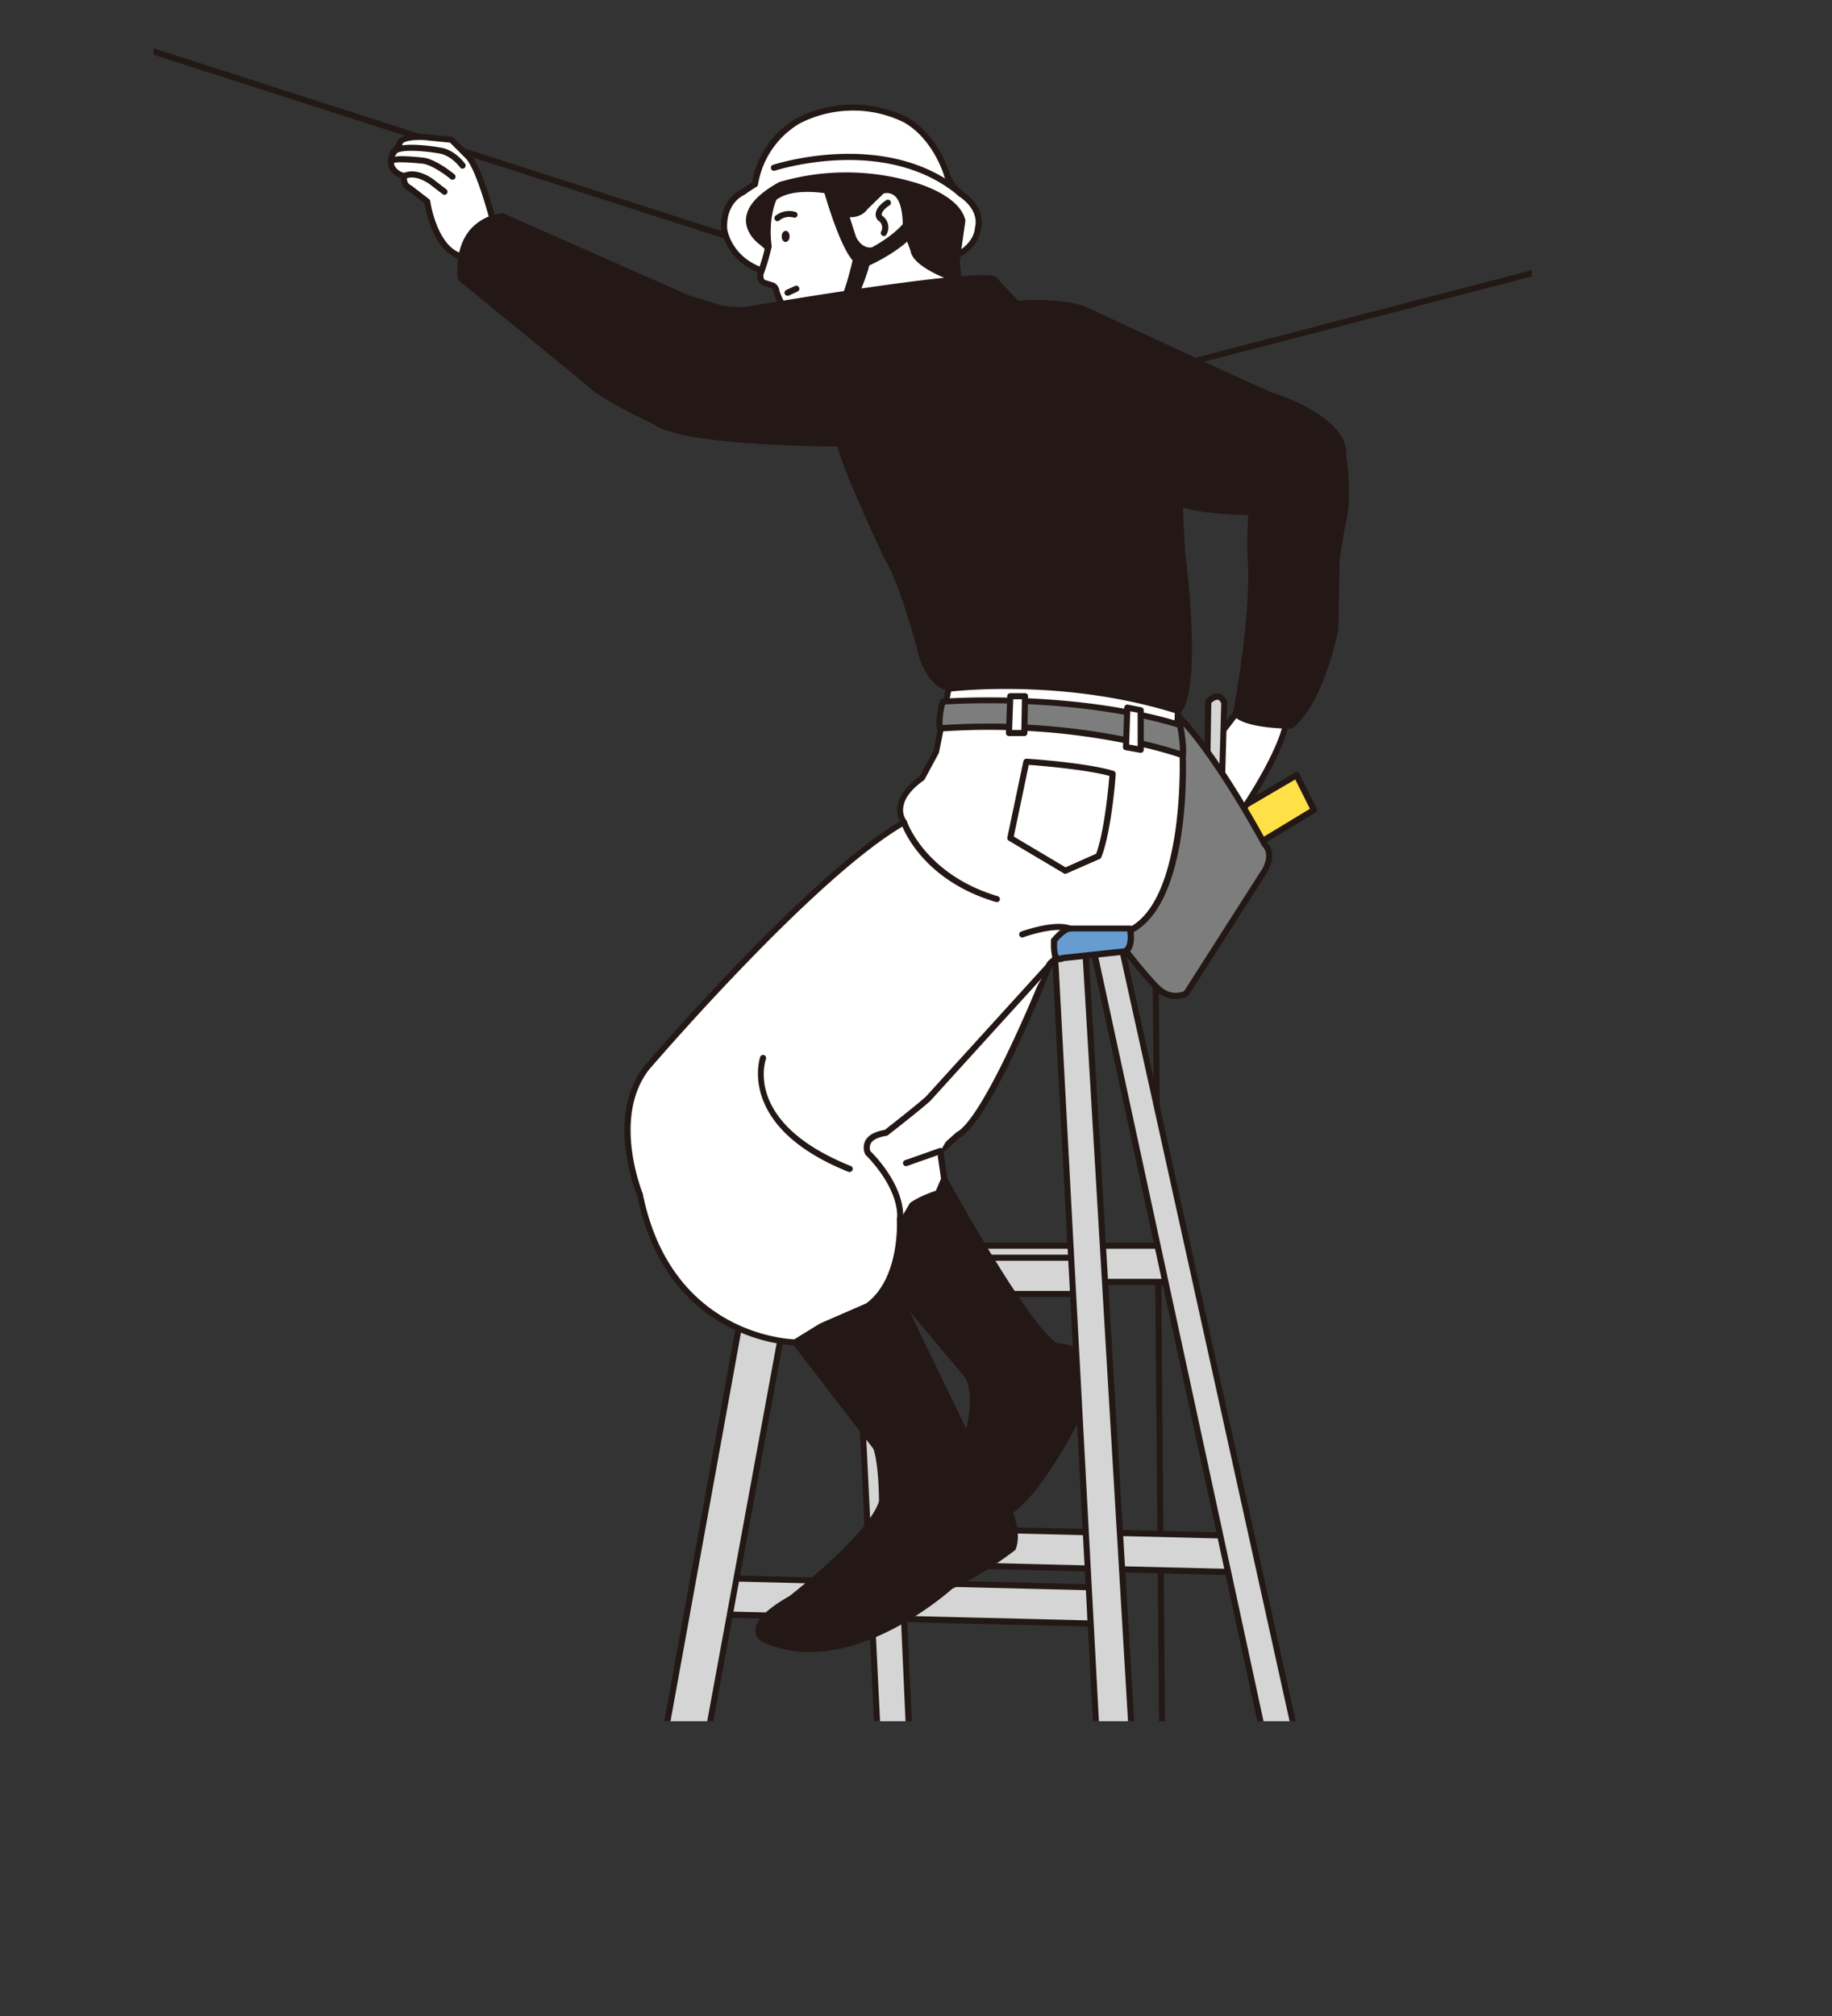 <svg xmlns="http://www.w3.org/2000/svg" xmlns:xlink="http://www.w3.org/1999/xlink" width="510.35" height="561.46" viewBox="0 0 510.35 561.46"><rect x="0" y="0" width="510.35" height="561.46" fill="#333333" stroke="none"/><defs><style>.cls-1{fill:none;}.cls-2{fill:#ffe046;}.cls-3{fill:#231815;}.cls-4{fill:#fff;}.cls-5{fill:#d5d5d5;}.cls-6{clip-path:url(#clip-path);}.cls-7{fill:#7d7d7d;}.cls-8{fill:#679cd0;}</style><clipPath id="clip-path" transform="translate(42.77 -0.27)"><rect id="SVGID" class="cls-1" width="384" height="479.58"/></clipPath></defs><g id="レイヤー_2" data-name="レイヤー 2"><g id="contents"><polygon class="cls-2" points="366.03 225.55 340.13 241.2 341.44 227.41 361.19 215.86 366.03 225.55"/><path class="cls-3" d="M297.36,242.32a.93.93,0,0,1-.45-.13.85.85,0,0,1-.39-.8l1.3-13.79a.84.84,0,0,1,.42-.65L318,215.39a.91.91,0,0,1,.67-.08.9.9,0,0,1,.52.44l4.84,9.69a.84.84,0,0,1-.32,1.1l-25.9,15.65A.78.78,0,0,1,297.36,242.32Zm2.11-14.13-1.1,11.68,23.78-14.38-4.09-8.17Z" transform="translate(42.77 -0.27)"/><path class="cls-4" d="M308.44,198.4l-6.93.56-4.3,5.61-.56,12.91-.56,9,7.3-.56s13.47-19.64,12.34-28.06S308.44,198.4,308.44,198.4Z" transform="translate(42.77 -0.27)"/><path class="cls-3" d="M296.09,227.31a.84.84,0,0,1-.85-.9l.56-9,.56-12.89a.86.86,0,0,1,.18-.49l4.3-5.61a.87.87,0,0,1,.61-.33l6.52-.53c.94-1.29,3.68-4.71,6.07-4.13,1.37.33,2.2,1.72,2.54,4.27,1.15,8.65-11.94,27.85-12.49,28.66a.87.87,0,0,1-.64.37l-7.3.56Zm2-22.43-.55,12.64-.5,8,5.91-.46c1.75-2.61,13-19.71,12-27.13-.22-1.67-.68-2.71-1.24-2.85-1.12-.27-3.36,2.1-4.51,3.78a.87.87,0,0,1-.64.37l-6.54.53Zm10.39-6.48h0Z" transform="translate(42.77 -0.27)"/><path class="cls-5" d="M293.82,195.63l-.37,23.48,4.1,3,.74-26.08S297.18,192.28,293.82,195.63Z" transform="translate(42.77 -0.27)"/><path class="cls-3" d="M297.55,222.94a.83.83,0,0,1-.5-.16l-4.1-3a.89.89,0,0,1-.35-.7l.37-23.48a.88.88,0,0,1,.25-.59c1.33-1.33,2.59-1.86,3.72-1.57a3.46,3.46,0,0,1,2.17,2.3.83.83,0,0,1,0,.27l-.74,26.08a.84.84,0,0,1-.48.74A.81.81,0,0,1,297.55,222.94Zm-3.24-4.26,2.44,1.77.69-24.31c-.13-.32-.45-.92-.92-1s-1.1.2-1.85.89Z" transform="translate(42.77 -0.27)"/><g class="cls-6"><path class="cls-3" d="M281.63,561.73a.85.85,0,0,1-.85-.84l-3.86-456.27L-42.18,1.93A.85.85,0,0,1-42.73.86.85.85,0,0,1-41.66.31L278,103.19a.84.84,0,0,1,.59.8l3.86,456.88a.84.84,0,0,1-.84.86Z" transform="translate(42.77 -0.27)"/><path class="cls-4" d="M95,63.13s-3.74-15-7.11-19.09L83,39.18l-7.49-.75s-7-.53-7,2.09l-2,2.78s-2.24,4.49,3.37,6a2.79,2.79,0,0,0,1.5,3.37l4.86,3.74S78.12,69.86,86,71.73Z" transform="translate(42.77 -0.27)"/><path class="cls-3" d="M86,72.59l-.2,0c-7.68-1.83-10-13.47-10.32-15.7l-4.53-3.49a3.55,3.55,0,0,1-2-3.5,5.32,5.32,0,0,1-3.31-2.72,5.36,5.36,0,0,1,.15-4.23.41.41,0,0,1,.07-.11l1.81-2.58a2.18,2.18,0,0,1,.72-1.34c1.78-1.66,6.66-1.35,7.21-1.31l7.5.75a.85.85,0,0,1,.52.25l4.86,4.86C92,47.72,95.63,62.3,95.79,62.92a.86.86,0,0,1-.24.82l-9,8.61A.87.87,0,0,1,86,72.59ZM67.26,43.72a3.61,3.61,0,0,0-.09,2.74,4.16,4.16,0,0,0,2.94,2,.83.83,0,0,1,.53.42.87.87,0,0,1,.06.67,1.9,1.9,0,0,0,1.07,2.34.55.55,0,0,1,.14.09l4.86,3.74a.85.85,0,0,1,.32.56c0,.12,1.81,12.39,8.65,14.51L94,62.86c-.66-2.57-3.94-14.76-6.82-18.28L82.6,40l-7.18-.72c-1.77-.13-5,0-5.91.85a.52.52,0,0,0-.19.39.84.84,0,0,1-.15.49Z" transform="translate(42.77 -0.27)"/><path class="cls-7" d="M309.56,235.44s-18-33.67-29.75-40.41L254,242.74s22.45,30.87,26.94,33.68a6.81,6.81,0,0,0,6.74.56l21.89-34.24S312.37,238.25,309.56,235.44Z" transform="translate(42.77 -0.27)"/><path class="cls-3" d="M284.73,278.46a7.34,7.34,0,0,1-4.33-1.38c-4.49-2.8-26.17-32.57-27.1-33.84a.86.86,0,0,1-.06-.9l25.82-47.71a.85.85,0,0,1,1.17-.34c11.65,6.66,28.7,38.18,30,40.65,3.1,3.24.16,8.05,0,8.25l-21.89,34.25a.94.94,0,0,1-.39.32A8.24,8.24,0,0,1,284.73,278.46Zm2.94-1.48h0ZM255,242.67c6.45,8.86,22.88,30.83,26.38,33a5.94,5.94,0,0,0,5.72.59l21.74-34s2.41-3.95.12-6.24a.62.62,0,0,1-.15-.2c-.18-.32-17.23-32.13-28.68-39.62Z" transform="translate(42.77 -0.27)"/><rect class="cls-5" x="259.16" y="346.87" width="69.88" height="10.1"/><path class="cls-3" d="M286.27,358.09H216.39a.85.85,0,0,1-.85-.85v-10.1a.85.85,0,0,1,.85-.85h69.88a.85.85,0,0,1,.85.85v10.1A.85.85,0,0,1,286.27,358.09Zm-69-1.7h68.18V348H217.24Z" transform="translate(42.77 -0.27)"/><polygon class="cls-5" points="237.27 335.08 247.37 541.36 255.79 538.83 246.53 330.87 237.27 335.08"/><path class="cls-3" d="M204.6,542.47a.86.86,0,0,1-.49-.15.85.85,0,0,1-.36-.65l-10.1-206.28a.85.85,0,0,1,.49-.81l9.27-4.21a.82.82,0,0,1,.79.05.87.87,0,0,1,.41.68l9.26,208a.84.84,0,0,1-.61.85l-8.42,2.53Zm-9.23-206.58,10,204.61,6.74-2-9.18-206Z" transform="translate(42.77 -0.27)"/><polygon class="cls-5" points="303.78 452.11 201.07 449.59 201.07 439.48 303.78 442.01 303.78 452.11"/><path class="cls-3" d="M261,453.23h0l-102.72-2.52a.86.86,0,0,1-.83-.86v-10.1a.87.87,0,0,1,.26-.61.83.83,0,0,1,.61-.24L261,441.43a.85.85,0,0,1,.83.85v10.1a.83.83,0,0,1-.26.61A.87.87,0,0,1,261,453.23ZM159.14,449l101,2.49v-8.4l-101-2.49Z" transform="translate(42.77 -0.27)"/><polygon class="cls-5" points="345.04 437.8 242.32 435.27 242.32 425.17 345.04 427.7 345.04 437.8"/><path class="cls-3" d="M302.26,438.92h0l-102.71-2.53a.85.85,0,0,1-.83-.85v-10.1a.84.84,0,0,1,.87-.85l102.71,2.52a.85.85,0,0,1,.83.85v10.11a.86.86,0,0,1-.25.61A.89.89,0,0,1,302.26,438.92ZM200.4,434.71l101,2.49v-8.41l-101-2.48Z" transform="translate(42.77 -0.27)"/><polygon class="cls-5" points="361.03 514.41 250.74 509.36 250.74 499.26 361.03 504.31 361.03 514.41"/><path class="cls-3" d="M318.26,515.53h0l-110.29-5a.85.85,0,0,1-.81-.85v-10.1a.85.85,0,0,1,.26-.62.84.84,0,0,1,.63-.23l110.29,5.05a.86.86,0,0,1,.81.85v10.1a.84.84,0,0,1-.85.85Zm-109.44-6.71,108.59,5v-8.4l-108.59-5Z" transform="translate(42.77 -0.27)"/><polygon class="cls-5" points="219.59 361.18 188.44 530.41 176.65 530.41 209.49 349.4 219.59 361.18"/><path class="cls-3" d="M145.66,531.53H133.88a.85.85,0,0,1-.84-1l32.84-181a.84.84,0,0,1,.61-.67.87.87,0,0,1,.87.27l10.1,11.79a.82.82,0,0,1,.19.71L146.5,530.83A.85.85,0,0,1,145.66,531.53Zm-10.76-1.7H145L175.91,361.7l-8.68-10.12Z" transform="translate(42.77 -0.27)"/><rect class="cls-5" x="229.69" y="350.23" width="69.88" height="10.1"/><path class="cls-3" d="M256.8,361.45H186.92a.85.85,0,0,1-.85-.85V350.5a.85.85,0,0,1,.85-.85H256.8a.85.85,0,0,1,.85.85v10.1A.85.85,0,0,1,256.8,361.45Zm-69-1.7H256v-8.4H187.77Z" transform="translate(42.77 -0.27)"/><polygon class="cls-5" points="310.52 255.1 371.98 532.94 362.72 532.94 300.41 245 310.52 255.1"/><path class="cls-3" d="M329.2,534.06h-9.26a.85.85,0,0,1-.83-.68l-62.3-287.93a.85.85,0,0,1,.42-.93.86.86,0,0,1,1,.14l10.11,10.11a.81.81,0,0,1,.22.42L330,533a.85.85,0,0,1-.16.72A.86.86,0,0,1,329.2,534.06Zm-8.57-1.71h7.52L267,255.79l-7.89-7.88Z" transform="translate(42.77 -0.27)"/><path class="cls-3" d="M169.8,456.59s-6.17-3.37,7.86-11.23c0,0,22.45-17.4,25.26-26.94,0,0,0-10.66-1.69-15.15l-22.45-29.19L204.6,355l24.7,51.07s13.47,16.28,10.1,25.26A102.28,102.28,0,0,1,222,442S193.37,467.82,169.8,456.59Z" transform="translate(42.77 -0.27)"/><path class="cls-3" d="M182.83,460.3a30.82,30.82,0,0,1-13.4-2.94.05.05,0,0,0,0,0,3.65,3.65,0,0,1-1.79-3.06c0-2.81,3.21-6,9.59-9.63,1.16-.91,22.09-17.37,24.87-26.35,0-1.19-.11-10.51-1.58-14.62L178.11,374.6a.86.86,0,0,1-.17-.64.84.84,0,0,1,.33-.56l25.82-19.09a.86.86,0,0,1,.71-.14.88.88,0,0,1,.57.46l24.65,51c1.15,1.41,13.59,16.92,10.17,26a.84.84,0,0,1-.25.36,101.39,101.39,0,0,1-17.46,10.72C220.79,444.21,202.27,460.3,182.83,460.3Zm-12.63-4.46c22.77,10.8,51-14.22,51.23-14.48a.76.76,0,0,1,.19-.12,105.61,105.61,0,0,0,17.06-10.42c2.86-8.47-9.91-24.05-10-24.2a1.08,1.08,0,0,1-.11-.18l-24.25-50.15-24.3,18,21.93,28.5a.94.94,0,0,1,.12.22c1.72,4.58,1.74,15,1.74,15.45a1,1,0,0,1,0,.24c-2.85,9.7-24.63,26.66-25.55,27.38l-.11.07c-7.62,4.26-8.77,6.93-8.77,8.14A1.91,1.91,0,0,0,170.2,455.84Z" transform="translate(42.77 -0.27)"/><path class="cls-3" d="M220.32,328.62s23.57,43.22,31.43,46.58c0,0,11.78,0,9.54,11.79,0,0-14.59,32-25.26,35.36l-16.28-6.17s12.35-20.21,7.3-32.56L197.3,348.26S208,328.06,220.32,328.62Z" transform="translate(42.77 -0.27)"/><path class="cls-3" d="M236,423.2a1,1,0,0,1-.3-.05L219.45,417a.86.86,0,0,1-.5-.52.87.87,0,0,1,.08-.72c.12-.19,12-19.85,7.28-31.66l-29.66-35.26a.85.85,0,0,1-.1-.94c.44-.84,10.76-20.12,23.26-20.12l.54,0a.84.84,0,0,1,.71.44c6.47,11.86,24.53,43.08,30.88,46.15,1,0,5.7.38,8.48,3.73,1.85,2.24,2.42,5.29,1.7,9.06a.6.6,0,0,1-.06.19c-.6,1.32-14.87,32.38-25.77,35.82A.78.78,0,0,1,236,423.2Zm-15-7.46,15.05,5.71c9.89-3.58,23.55-32.83,24.42-34.72.59-3.2.14-5.74-1.36-7.55-2.54-3.08-7.32-3.13-7.36-3.13a.8.8,0,0,1-.34-.07c-7.7-3.29-29-41.73-31.6-46.52-10.43,0-19.78,15.68-21.48,18.7l29.37,34.92a.83.83,0,0,1,.14.22C232.45,394.56,223.35,411.64,221,415.74Z" transform="translate(42.77 -0.27)"/><path class="cls-4" d="M209.46,33.57a33.14,33.14,0,0,0-29.93.37,25,25,0,0,0-12,17.59s-1.87,1.12-3.36,2.24c0,0-5.62,2.25-5.24,10.11,0,0,1.49,12.35,18,13.09,0,0,50.89,3.37,52.76-13.09,0,0,1.87-5.24-4.86-9.73,0,0-3-2.62-3.75-5.24C221.06,48.91,218.07,38.43,209.46,33.57Z" transform="translate(42.77 -0.27)"/><path class="cls-3" d="M187.51,78.12c-5.85,0-10.07-.26-10.66-.3-17-.77-18.73-13.71-18.75-13.84-.37-7.9,4.79-10.56,5.66-10.95,1.13-.84,2.43-1.66,3-2a25.54,25.54,0,0,1,12.36-17.82,34.3,34.3,0,0,1,30.73-.35h0c8.81,5,11.87,15.4,12,15.85.63,2.2,3.11,4.49,3.45,4.79,6.71,4.51,5.43,9.76,5.17,10.59C229,76.33,202.74,78.12,187.51,78.12Zm7.3-47.06a32.39,32.39,0,0,0-14.89,3.64,24.3,24.3,0,0,0-11.53,17,.86.86,0,0,1-.4.58s-1.85,1.11-3.29,2.19a.56.56,0,0,1-.2.11c-.2.09-5,2.16-4.7,9.28,0,.41,1.64,11.58,17.15,12.28.52,0,50.12,3.14,51.88-12.34a.65.65,0,0,1,0-.19c.06-.18,1.52-4.7-4.54-8.73l-.08-.07c-.13-.12-3.2-2.82-4-5.65,0-.1-3-10.2-11.2-14.83l.41-.74-.42.74A31.69,31.69,0,0,0,194.81,31.06Z" transform="translate(42.77 -0.27)"/><path class="cls-3" d="M225.32,61.73l-1.6,11.18.8,8-.8,15.57-18-9.58L188.2,84.09,169.44,67.72s-10.78-7.18,5.19-16a64.6,64.6,0,0,1,36.72,0S223.72,55,225.32,61.73Z" transform="translate(42.77 -0.27)"/><path class="cls-3" d="M223.72,97.31a.85.85,0,0,1-.4-.1L205.49,87.7l-17.42-2.77a1,1,0,0,1-.43-.2L168.92,68.4c-.49-.35-4-3-3.88-7,.15-3.62,3.24-7.11,9.18-10.38l.13-.06a66.13,66.13,0,0,1,37.25,0c.49.13,12.85,3.4,14.55,10.6a.81.81,0,0,1,0,.31l-1.58,11.08.79,7.88v.13l-.8,15.57a.81.81,0,0,1-.43.69A.78.78,0,0,1,223.72,97.31Zm-35.15-14L205.9,86a1.14,1.14,0,0,1,.26.09l16.78,9,.73-14.17L222.88,73a.74.74,0,0,1,0-.21l1.58-11c-1.62-6.11-13.2-9.17-13.32-9.2a64.3,64.3,0,0,0-36.17,0c-5.25,2.9-8.1,6-8.23,8.91-.15,3.29,3.14,5.54,3.17,5.56l.09.07Z" transform="translate(42.77 -0.27)"/><path class="cls-3" d="M224.81,55a.87.87,0,0,1-.55-.2c-20.34-17.07-50.89-7.06-51.2-7a.85.85,0,0,1-.54-1.61c.32-.1,31.76-10.42,52.83,7.27a.85.85,0,0,1-.54,1.5Z" transform="translate(42.77 -0.27)"/><path class="cls-4" d="M173.54,81.46s1.5,4.87,3.74,5.62l22.83-3.37,23.2-3-.38-3S212.08,74,211.71,69.86l-2.25-6s.92-12.37-6.56-10.5l-4.66,4.51s-1.5,2.62-5.61,1.87l-4.12-6.36S178,51.15,172.79,55.27c0,0-2.59,5.1-1.49,13.47h0A59.17,59.17,0,0,1,169,76.58s-.19,2,1.12,2.42l2.42.74S173.25,80,173.54,81.46Z" transform="translate(42.77 -0.27)"/><path class="cls-3" d="M177.28,87.93a.86.86,0,0,1-.27-.05c-2.58-.86-4.12-5.63-4.28-6.17a.19.19,0,0,1,0-.08,1.91,1.91,0,0,0-.52-1.1l-2.33-.72c-1.55-.44-1.81-2.29-1.72-3.31a1,1,0,0,1,.06-.23,56.73,56.73,0,0,0,2.23-7.56c-1.06-8.46,1.49-13.61,1.61-13.83a.77.77,0,0,1,.23-.28c5.49-4.31,16-2.13,16.42-2a.84.84,0,0,1,.53.37l3.91,6c3.16.43,4.33-1.44,4.37-1.52a.84.84,0,0,1,.15-.18l4.66-4.51a.86.86,0,0,1,.38-.22,5.15,5.15,0,0,1,4.79.9c3.1,2.61,2.91,9.07,2.84,10.3l2.18,5.82a.79.79,0,0,1,.06.22c.23,2.59,6.66,5.75,10.65,7.13a.83.83,0,0,1,.57.7l.37,3a.85.85,0,0,1-.73,1l-23.2,3-22.81,3.37Zm-2.91-6.68c.51,1.65,1.75,4.34,3,5L200,82.87,222.36,80l-.2-1.63c-2.36-.86-10.75-4.21-11.28-8.29l-2.21-5.88a.78.78,0,0,1,0-.37c.13-1.88,0-7.18-2.24-9.06a3.4,3.4,0,0,0-3.06-.6l-4.42,4.28c-.39.58-2.25,2.93-6.43,2.17a.85.85,0,0,1-.56-.38l-3.92-6c-1.78-.33-10.12-1.62-14.51,1.65-.41.92-2.28,5.64-1.34,12.81a.87.87,0,0,1,0,.28,59,59,0,0,1-2.3,7.84c0,.38,0,1.3.51,1.43l2.44.75A2.87,2.87,0,0,1,174.37,81.25Z" transform="translate(42.77 -0.27)"/><path class="cls-3" d="M186.69,50.31s4.81,18.06,8.93,22.17c0,0-2.62,13.1-6.36,16.09l3.37.75s5.61-12.72,6-15.71c0,0,12-5.24,14.6-11.6l-1.13-5.62s1.87,6-11.6,13.47c0,0-3.36,1.13-5.61-3.36,0,0-2.24-6.74-5.24-17.22Z" transform="translate(42.77 -0.27)"/><path class="cls-3" d="M192.62,90.17a.55.55,0,0,1-.18,0l-3.37-.75a.84.84,0,0,1-.64-.63.85.85,0,0,1,.3-.86c2.76-2.21,5.16-11.32,6-15.17-4.15-4.76-8.64-21.49-8.83-22.22a.84.84,0,0,1,.54-1l2.94-1a.82.82,0,0,1,.67.05.85.85,0,0,1,.43.52c2.81,9.83,5,16.44,5.21,17.12,1.72,3.39,4.07,3,4.5,2.9,11.34-6.33,11.25-11.41,11.13-12.3l0-.21a.85.85,0,0,1,1.64-.42,2,2,0,0,1,.08.35L214,61.84a.83.83,0,0,1,0,.49c-2.46,6-12.41,10.85-14.62,11.87-.79,3.71-5.75,15-6,15.47A.84.84,0,0,1,192.62,90.17Zm-1.72-2.1,1.23.27c1.71-3.91,5.36-12.62,5.64-14.84a.85.85,0,0,1,.5-.67c.12,0,11.4-5,14-10.92l-.24-1.2c-1.31,2.6-4.34,6.1-11.18,9.9l-.15.06c-1.41.47-4.6.28-6.64-3.79l-.05-.12c0-.06-2.16-6.49-5-16.38l-1.34.47c1,3.45,5.06,17.59,8.5,21a.84.84,0,0,1,.23.77C196.35,73.14,194.21,83.7,190.9,88.07Z" transform="translate(42.77 -0.27)"/><path class="cls-3" d="M97.21,60.51l51.63,22.82,9.73,3,5.62.37s65.85-11.22,70-8.6c0,0,4.49,4.86,6.36,6.73,0,0,12.72-1.12,19.46,1.87,0,0,48.27,22.45,51.26,23.58,0,0,21.33,6.36,20.21,17.21,0,0,1.87,11.6-.37,19.08l-1.5,9.36-.38,19.46s-3.74,19.83-12.34,26.94c0,0-12.73,0-15.35-3.37,0,0,5.24-26.94,4.12-43.41,0,0-.37-11.22.37-12.72,0,0-15,0-20.2-2.62,0,0,.37,7.49.75,14.22,0,0,4.86,37.42-1.13,43.78,0,0-25.07-7.86-65.1-6.73,0,0-4.87-1.88-6.74-10.48,0,0-5.24-19.46-9-25.07,0,0-11.6-24.32-13.47-32.18,0,0-43.41,0-51.27-6,0,0-15.34-7.11-18.71-10.85L85.61,77.72S83.36,62.38,97.21,60.51Z" transform="translate(42.77 -0.27)"/><path class="cls-3" d="M316.86,203.18c-1.35,0-13.22-.11-16-3.7a.83.83,0,0,1-.16-.68c.05-.27,5.2-27,4.1-43.19a98.9,98.9,0,0,1,.17-11.94c-3.26,0-13.08-.35-18.23-2.16.12,2.46.4,7.87.68,12.87.19,1.49,4.84,37.83-1.36,44.41a.83.83,0,0,1-.87.23c-.25-.08-25.42-7.79-64.83-6.69a.8.8,0,0,1-.33-.06c-.22-.08-5.32-2.14-7.26-11.09,0-.15-5.24-19.35-8.86-24.78l-.06-.11c-.46-1-11.08-23.27-13.36-31.69-5.69,0-43.32-.41-51-6.1-1.34-.63-15.43-7.24-18.86-11L85.07,78.38a.88.88,0,0,1-.31-.54c0-.31-1.07-7.7,3-13.06a13.45,13.45,0,0,1,9.36-5.11.89.89,0,0,1,.46.06l51.59,22.81,9.59,2.95,5.41.36c11.28-1.92,66.3-11.12,70.48-8.47l.17.14S238.88,82,240.85,84c2.26-.17,13.22-.81,19.48,2,.49.24,48.28,22.46,51.21,23.56.84.25,21.8,6.63,20.77,18,.19,1.28,1.76,12-.4,19.3L330.43,156l-.38,19.4a.61.61,0,0,1,0,.14c-.16.83-3.9,20.22-12.64,27.44A.84.84,0,0,1,316.86,203.18Zm-14.43-4.48c2.3,2.2,10.61,2.74,14.12,2.78,7.86-6.79,11.56-24.92,11.81-26.18l.37-19.39a.49.49,0,0,1,0-.12l1.5-9.35a.43.43,0,0,1,0-.11c2.16-7.21.37-18.59.35-18.71a1.55,1.55,0,0,1,0-.22c1-10-19.39-16.25-19.6-16.31-3-1.14-49.41-22.7-51.38-23.62-6.44-2.86-18.9-1.8-19-1.79a.83.83,0,0,1-.68-.25c-1.74-1.73-5.62-5.93-6.29-6.66-3.47-1.62-44.22,4.5-69.3,8.77h-.2l-5.61-.37-.2,0-9.73-3-.09,0L97.09,61.39a11.69,11.69,0,0,0-8,4.4C85.92,70,86.27,75.87,86.41,77.28l35.28,29,.1.09c3.21,3.57,18.28,10.58,18.43,10.65a.83.83,0,0,1,.16.09c7.54,5.75,50.32,5.82,50.75,5.82a.86.86,0,0,1,.83.65c1.78,7.51,12.77,30.68,13.38,32,3.77,5.73,8.85,24.47,9.06,25.27,1.57,7.23,5.33,9.46,6.09,9.84,36.39-1,60.72,5.49,64.64,6.62,4.25-5.9,1.88-32.65.57-42.7-.38-6.8-.75-14.29-.75-14.29a.83.83,0,0,1,.38-.75.86.86,0,0,1,.85-.05c5,2.5,19.68,2.53,19.82,2.53a.86.86,0,0,1,.73.4.87.87,0,0,1,0,.83c-.41.85-.47,6.93-.29,12.32C307.52,170.76,303.08,195.21,302.43,198.7Z" transform="translate(42.77 -0.27)"/><path class="cls-4" d="M137.24,297.75s46-53.89,71.85-68.48c0,0-4.49-5.61,5-12.35l3.93-7.3,3.46-17.53s31.34-4.17,63.89,6.12l-.17,7.11s0,1.12,1.49,5.22c0,0,2.05,47.92-19.28,50.16,0,0-17.4,5.61-18,8.42,0,0-16.84,42.66-25.26,47.15l-5.05,4.49,1.13,7.86-1.69,3.93s-9.54,2.8-10.66,7.29c0,0,1.12,16.84-9,24.14l-12.91,5.61-7.3,4.49s-34.8,0-43.22-41C135.56,333.11,126.58,311.78,137.24,297.75Z" transform="translate(42.77 -0.27)"/><path class="cls-3" d="M178.78,374.93c-.35,0-35.54-.48-44-41.57-.68-1.66-8.79-22.16,1.83-36.13l0,0c.46-.53,45.53-53.12,71.32-68.23a7,7,0,0,1-.66-4.18c.41-2.94,2.51-5.77,6.23-8.44l3.77-7,3.44-17.4a.85.85,0,0,1,.72-.68c.32,0,31.9-4.08,64.26,6.15a.84.84,0,0,1,.59.83l-.17,7.11a22.66,22.66,0,0,0,1.44,4.91.74.74,0,0,1,0,.25c.09,2,1.83,48.62-19.95,51-8.06,2.6-16.92,6.33-17.31,7.75a.74.74,0,0,1,0,.14c-.69,1.75-16.93,42.71-25.55,47.54l-4.64,4.12,1.06,7.41a.87.87,0,0,1-.06.45l-1.69,3.93a.86.86,0,0,1-.54.48c-2.49.74-9.09,3.33-10.05,6.57.1,1.8.64,17.53-9.34,24.74l-.15.09-12.86,5.59-7.24,4.46A.89.89,0,0,1,178.78,374.93Zm-40.87-76.65c-10.23,13.49-1.65,34.29-1.57,34.5a.43.43,0,0,1,0,.16c7.82,38.05,39.14,40.17,42.16,40.28l7.08-4.35.11-.06,12.82-5.58c9.52-7,8.57-23.17,8.56-23.33a.74.74,0,0,1,0-.26c1.11-4.41,9-7.19,10.86-7.79l1.44-3.35-1.09-7.62a.85.85,0,0,1,.28-.76l5.05-4.49.16-.11c6.44-3.43,19.06-32,24.85-46.66.84-3,13.19-7.25,18.51-9l.17,0c19.77-2.09,18.62-46.43,18.53-49.16-1.43-3.93-1.5-5.17-1.5-5.38l.16-6.49c-29.33-9.11-57.85-6.46-62.31-6l-3.35,16.92a.75.75,0,0,1-.08.24l-3.93,7.29a.83.83,0,0,1-.26.3c-3.4,2.4-5.31,4.87-5.68,7.36a5.11,5.11,0,0,0,.81,3.76.87.87,0,0,1-.25,1.27C184.29,244.26,139,297,137.91,298.28Z" transform="translate(42.77 -0.27)"/><path class="cls-4" d="M249.5,269.12l-33.68,37.05c-1.68,1.68-11.78,9.54-11.78,9.54-7.3,1.12-5,5.61-5,5.61s9.54,9,9,18.52" transform="translate(42.77 -0.27)"/><path class="cls-3" d="M208,340.69h-.05a.85.85,0,0,1-.8-.9c.53-9-8.62-17.76-8.72-17.85a.81.81,0,0,1-.17-.24,4.39,4.39,0,0,1,0-3.74c.81-1.56,2.64-2.59,5.44-3.06,1.33-1,10-7.83,11.53-9.34l33.65-37a.85.85,0,1,1,1.26,1.14l-33.68,37.05c-1.73,1.73-11.48,9.32-11.89,9.64a.81.81,0,0,1-.39.17c-2.33.36-3.85,1.11-4.41,2.19a2.63,2.63,0,0,0-.06,2.09c1.21,1.17,9.66,9.74,9.12,19.06A.86.86,0,0,1,208,340.69Z" transform="translate(42.77 -0.27)"/><path class="cls-3" d="M234.91,251.45a.67.67,0,0,1-.24,0c-21-6.23-26.17-21.24-26.39-21.87a.85.85,0,0,1,1.62-.54c0,.15,5.19,14.82,25.25,20.78a.85.85,0,0,1-.24,1.67Z" transform="translate(42.77 -0.27)"/><path class="cls-3" d="M193.93,326.66a.85.85,0,0,1-.31-.06c-31.27-12.51-24.69-31.76-24.62-32a.85.85,0,0,1,1.6.58c-.26.73-6,17.92,23.65,29.79a.85.85,0,0,1-.32,1.64Z" transform="translate(42.77 -0.27)"/><path class="cls-3" d="M209.65,325a.85.85,0,0,1-.28-1.66l9.54-3.36a.85.85,0,0,1,.57,1.6l-9.55,3.37A.92.92,0,0,1,209.65,325Z" transform="translate(42.77 -0.27)"/><path class="cls-7" d="M219.11,203.09c-.56-2.81.74-7.46.74-7.46s35.59-2.79,66.15,6.52c0,0,1.11,5.78.74,8.39C286.74,210.54,258.89,200.28,219.11,203.09Z" transform="translate(42.77 -0.27)"/><path class="cls-3" d="M286.74,211.39a.93.93,0,0,1-.29,0c-.28-.11-28.16-10.16-67.28-7.41a.84.84,0,0,1-.89-.68c-.6-3,.7-7.65.76-7.85a.82.82,0,0,1,.75-.61c.36,0,36.1-2.7,66.46,6.55a.84.84,0,0,1,.58.65c.05.24,1.14,5.95.75,8.67a.83.83,0,0,1-.4.61A.88.88,0,0,1,286.74,211.39Zm-54-9.63c28.17,0,48.44,6.05,53.2,7.62a42.17,42.17,0,0,0-.72-6.56c-27.77-8.33-59.94-6.68-64.72-6.38a21,21,0,0,0-.69,5.74C224.3,201.89,228.62,201.76,232.77,201.76Z" transform="translate(42.77 -0.27)"/><polygon class="cls-5" points="318.09 529.57 302.1 260.15 293.68 261.84 307.99 529.57 318.09 529.57"/><path class="cls-3" d="M275.32,530.69h-10.1a.86.86,0,0,1-.85-.81L250.06,262.15a.84.84,0,0,1,.68-.88l8.42-1.68a.83.83,0,0,1,.68.16.81.81,0,0,1,.33.62l16,269.42a.87.87,0,0,1-.23.63A.85.85,0,0,1,275.32,530.69ZM266,529h8.4L258.53,261.45l-6.74,1.34Z" transform="translate(42.77 -0.27)"/><path class="cls-8" d="M250.91,262.1s2.33-2.9,4.2-3.27H272s1.13,4.49-1.12,6.36l-17.59,1.87S250.44,269.12,250.91,262.1Z" transform="translate(42.77 -0.27)"/><path class="cls-3" d="M252.4,268.19a1.78,1.78,0,0,1-.9-.23c-1.21-.66-1.67-2.54-1.44-5.91a.83.83,0,0,1,.18-.48c.26-.32,2.6-3.15,4.71-3.57l.17,0H272a.87.87,0,0,1,.83.64c.05.21,1.22,5-1.4,7.22a.87.87,0,0,1-.46.2l-17.39,1.85A2.42,2.42,0,0,1,252.4,268.19Zm-.66-5.76c-.2,3.57.55,4,.58,4s.4-.07.42-.09a.77.77,0,0,1,.41-.16l17.31-1.84c1.08-1.13,1-3.38.79-4.7h-16C254,260,252.42,261.63,251.74,262.43Z" transform="translate(42.77 -0.27)"/><path class="cls-4" d="M204.58,56.73s-3.64,2.24-2.24,4.2c0,0,2.52,1.67,1.12,4.19" transform="translate(42.77 -0.27)"/><path class="cls-3" d="M203.46,66a.94.94,0,0,1-.42-.11.85.85,0,0,1-.33-1.15,2.34,2.34,0,0,0-.84-3.08.88.88,0,0,1-.22-.21,2.48,2.48,0,0,1-.43-2c.37-1.83,2.65-3.28,2.91-3.44a.85.85,0,1,1,.89,1.45c-.73.45-2,1.49-2.13,2.33a.72.72,0,0,0,.08.54,3.94,3.94,0,0,1,1.23,5.2A.84.84,0,0,1,203.46,66Z" transform="translate(42.77 -0.27)"/><path class="cls-3" d="M177.19,66.1c0,.86-.5,1.55-1.12,1.55S175,67,175,66.1s.5-1.54,1.12-1.54S177.19,65.25,177.19,66.1Z" transform="translate(42.77 -0.27)"/><path class="cls-4" d="M173.83,61a5.22,5.22,0,0,1,4.76-.93" transform="translate(42.77 -0.27)"/><path class="cls-3" d="M173.83,61.87a.82.82,0,0,1-.61-.27.84.84,0,0,1,0-1.2,6.09,6.09,0,0,1,5.54-1.14.86.86,0,0,1,.62,1,.84.84,0,0,1-1,.62,4.35,4.35,0,0,0-4,.73A.89.89,0,0,1,173.83,61.87Z" transform="translate(42.77 -0.27)"/><line class="cls-4" x1="221.82" y1="80.41" x2="219.4" y2="81.53"/><path class="cls-3" d="M176.63,82.64a.84.84,0,0,1-.77-.49.85.85,0,0,1,.41-1.13l2.42-1.12a.85.85,0,0,1,.72,1.55L177,82.57A.92.92,0,0,1,176.63,82.64Z" transform="translate(42.77 -0.27)"/><path class="cls-4" d="M242,260.47s8.88-3.23,13.08-1.64" transform="translate(42.77 -0.27)"/><path class="cls-3" d="M242,261.32a.85.85,0,0,1-.29-1.65c.37-.13,9.22-3.32,13.68-1.64a.85.85,0,0,1,.49,1.1.86.86,0,0,1-1.1.5c-3.86-1.47-12.41,1.61-12.49,1.64A.77.77,0,0,1,242,261.32Z" transform="translate(42.77 -0.27)"/><path class="cls-3" d="M81.05,54.51a.84.84,0,0,1-.52-.18L76.9,51.54s-3.79-2.82-6.65-1.49a.85.85,0,1,1-.72-1.54c3.79-1.78,8.21,1.54,8.4,1.68L81.57,53a.85.85,0,0,1-.52,1.52Z" transform="translate(42.77 -0.27)"/><path class="cls-3" d="M83.28,50.32a.86.86,0,0,1-.54-.2c-1.34-1.12-5.38-4.07-7.91-4.28-3.16-.33-6.94-.51-7.73-.23a.85.85,0,0,1-1.29-1.09c.25-.37.84-1.26,9.18-.37,3.56.3,8.62,4.49,8.84,4.66a.85.85,0,0,1,.11,1.2A.86.86,0,0,1,83.28,50.32Z" transform="translate(42.77 -0.27)"/><path class="cls-3" d="M86.08,47.24a.85.85,0,0,1-.7-.36S83,43.54,79.53,43c-3.75-.66-10.26-1.25-11.91,0a.54.54,0,0,0-.25.37.85.85,0,1,1-1.69-.19,2.21,2.21,0,0,1,.92-1.54c2.78-2.08,12.14-.48,13.2-.3,4.2.6,6.87,4.39,7,4.55a.85.85,0,0,1-.22,1.18A.83.83,0,0,1,86.08,47.24Z" transform="translate(42.77 -0.27)"/><path class="cls-3" d="M277.77,104.85a.84.84,0,0,1-.82-.64.85.85,0,0,1,.6-1L466.51,54a.85.85,0,0,1,.43,1.65L278,104.82A.76.76,0,0,1,277.77,104.85Z" transform="translate(42.77 -0.27)"/><polygon class="cls-4" points="281.07 204.12 281.44 193.88 285.54 193.88 285.36 204.12 281.07 204.12"/><path class="cls-3" d="M242.58,205.24H238.3a.83.83,0,0,1-.61-.26.85.85,0,0,1-.24-.62l.37-10.25a.85.85,0,0,1,.85-.82h4.1a.83.83,0,0,1,.61.26.81.81,0,0,1,.24.61l-.18,10.25A.85.85,0,0,1,242.58,205.24Zm-3.4-1.7h2.57l.16-8.55h-2.42Z" transform="translate(42.77 -0.27)"/><polygon class="cls-4" points="313.68 208.03 314.05 197.04 317.78 197.79 317.78 208.78 313.68 208.03"/><path class="cls-3" d="M275,209.9l-.15,0-4.1-.74a.85.85,0,0,1-.69-.87l.37-11a.85.85,0,0,1,.32-.64.87.87,0,0,1,.7-.16l3.72.74a.85.85,0,0,1,.68.84v11a.85.85,0,0,1-.3.65A.87.87,0,0,1,275,209.9Zm-3.22-2.3,2.37.43v-9.28l-2.06-.41Z" transform="translate(42.77 -0.27)"/><path class="cls-3" d="M254,243.59a.82.82,0,0,1-.43-.12l-15.32-9.1a.85.85,0,0,1-.4-.9l4.47-21.24a.86.86,0,0,1,.89-.68c.69,0,16.95,1.15,24.23,3.39a.87.87,0,0,1,.6.88c0,.64-1.16,15.86-4,23.16a.83.83,0,0,1-.45.47l-9.28,4.07A.8.8,0,0,1,254,243.59Zm-14.36-10.37,14.42,8.57L262.6,238c2.3-6.32,3.43-18.64,3.68-21.66-6.48-1.8-19.26-2.84-22.46-3.08Z" transform="translate(42.77 -0.27)"/></g></g></g></svg>
